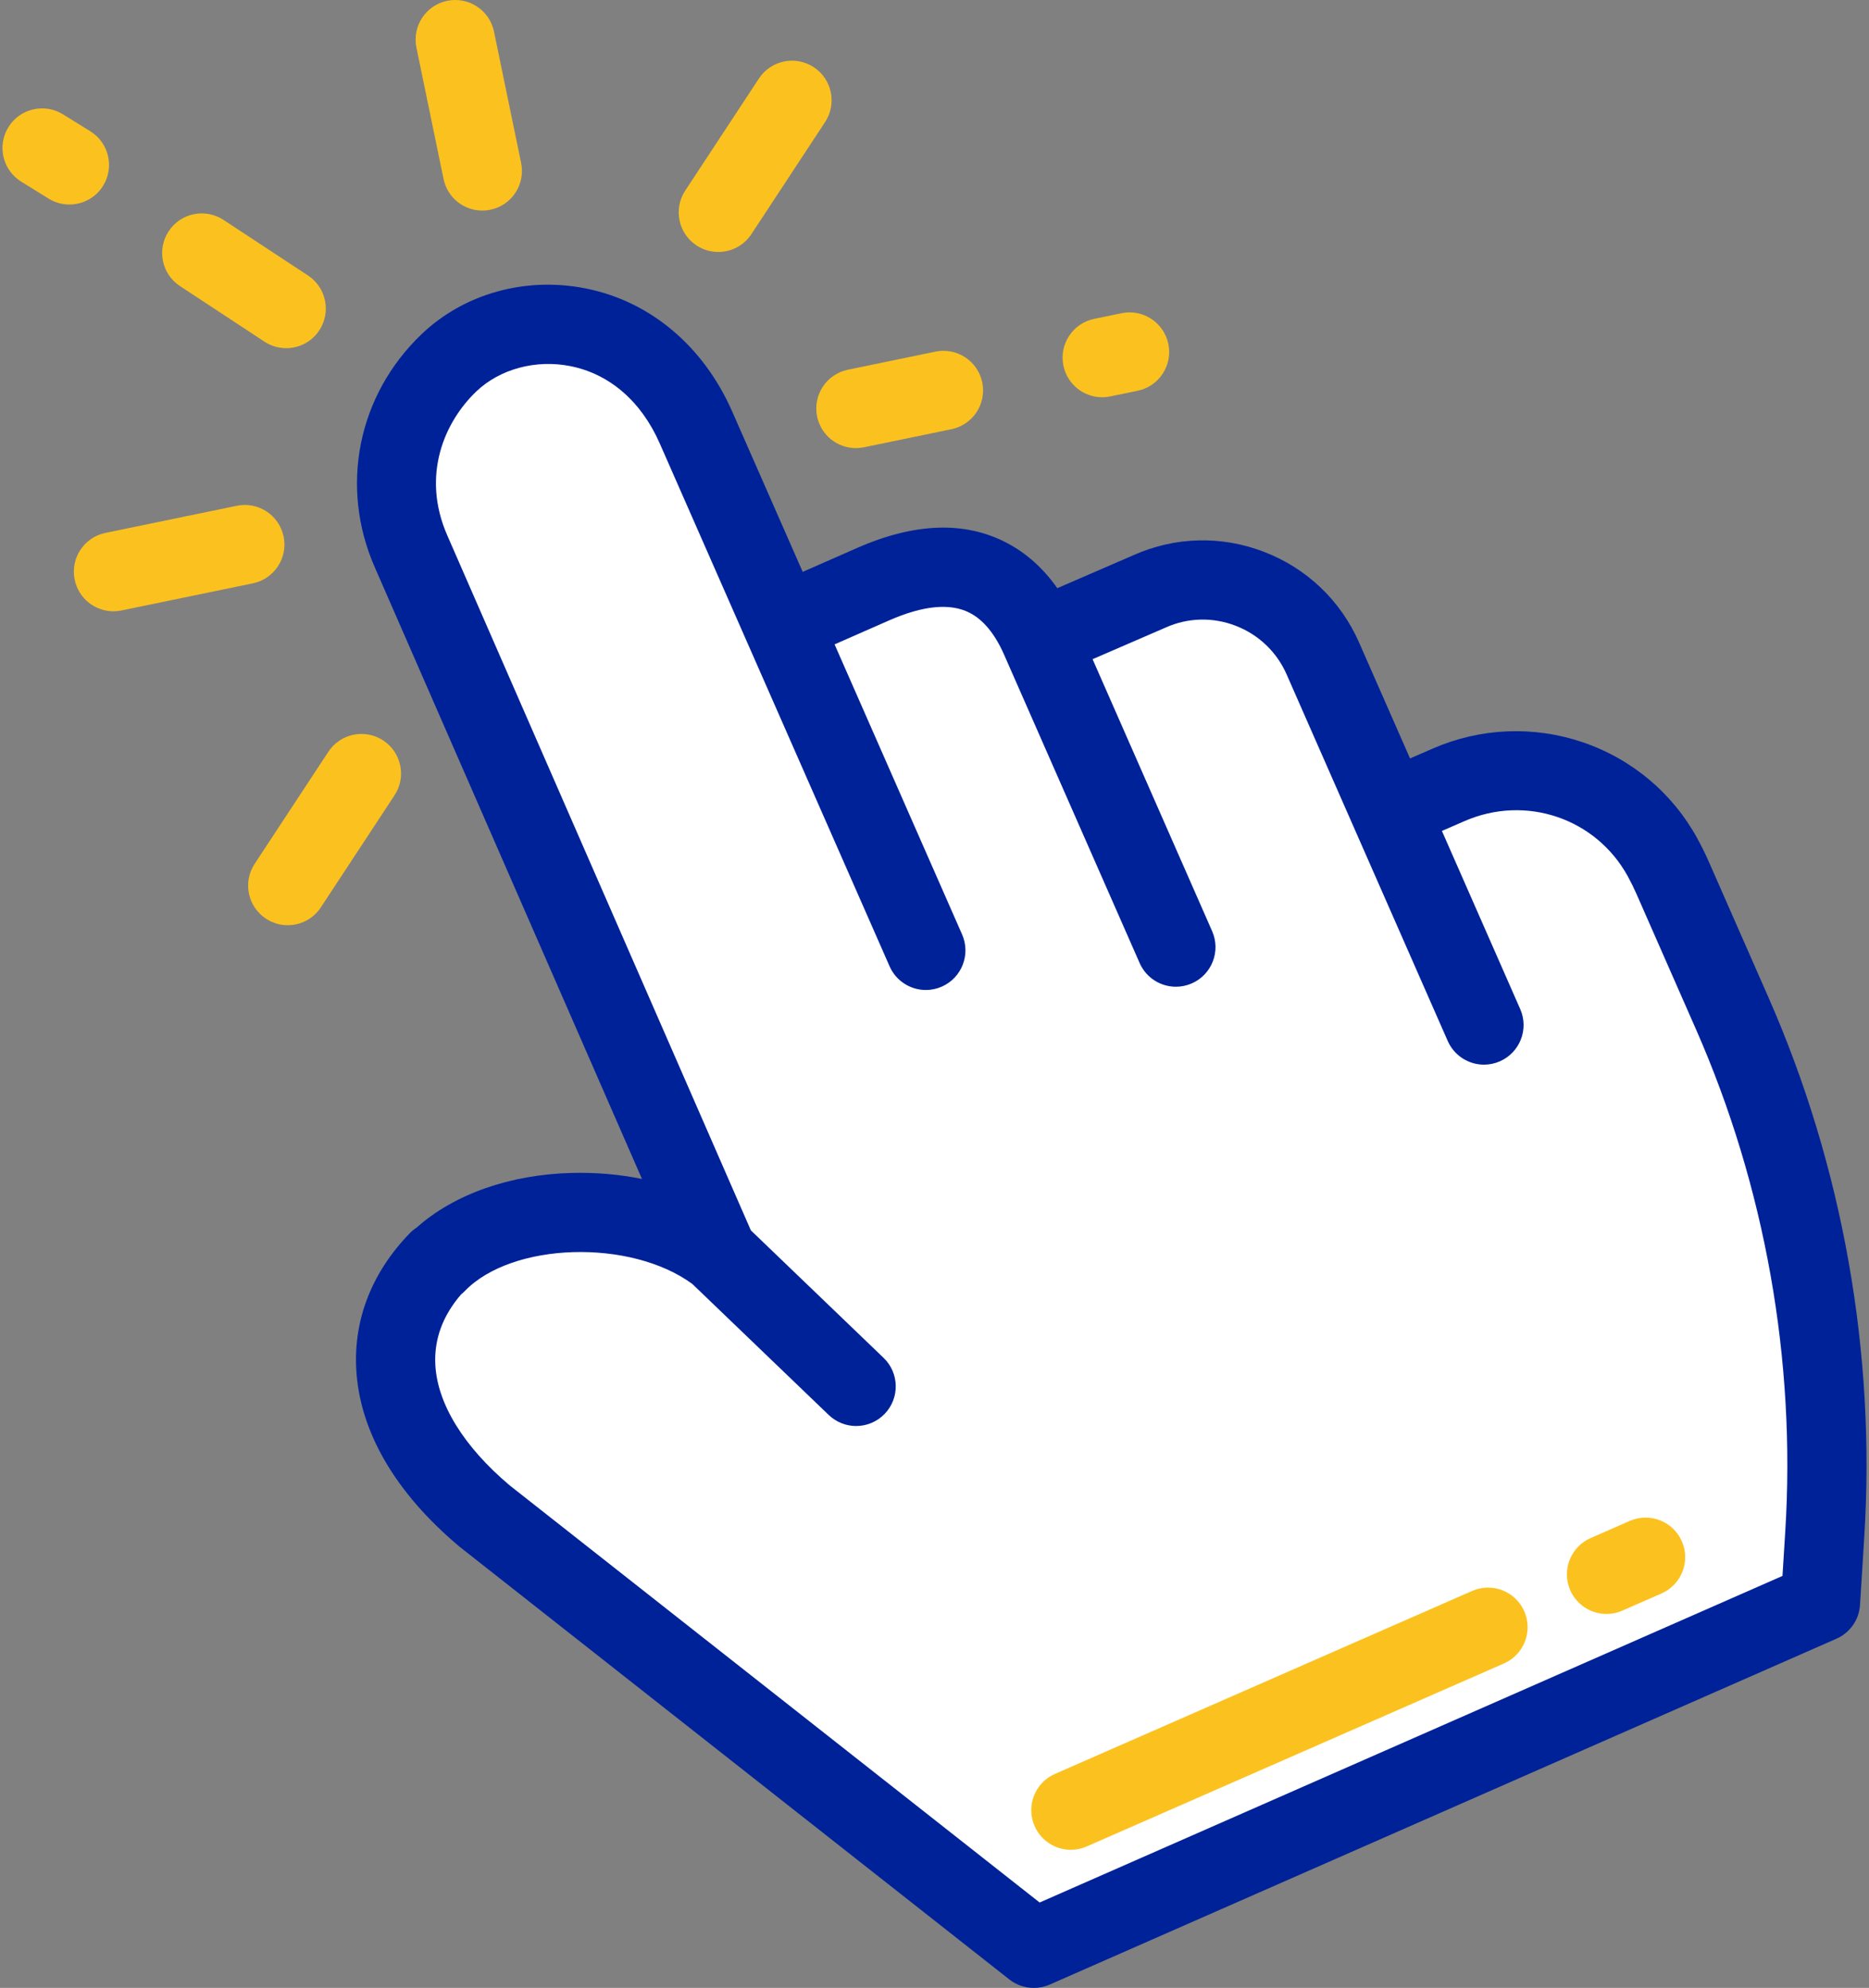 <?xml version="1.0" encoding="UTF-8"?> <svg xmlns="http://www.w3.org/2000/svg" width="472" height="502" viewBox="0 0 472 502" fill="none"><rect x="0" y="0" width="472" height="502" fill="#808080" stroke="none"/> <path d="M151.539 313.513L176.021 321.674C180.927 323.309 184.549 317.044 180.684 313.608C180.232 313.206 179.861 312.722 179.59 312.181L150 253L128 199L108 153L95.223 127.447C93.298 123.597 94.053 118.947 97.097 115.903L114.766 98.234C115.582 97.418 116.534 96.749 117.579 96.257L143.42 84.096C147.343 82.25 152.008 83.142 154.974 86.305L178.543 111.445C179.503 112.47 180.238 113.686 180.697 115.014L194.104 153.746C196.137 159.619 202.978 162.234 208.411 159.216L229.144 147.698C232.164 146.02 235.836 146.02 238.856 147.698L265.272 162.373C268.222 164.012 271.8 164.053 274.786 162.481L301.115 148.624C305.164 146.493 310.144 147.382 313.205 150.783L325.515 164.461C325.838 164.82 326.134 165.202 326.402 165.604L352.032 204.048C355.255 208.883 361.906 209.962 366.492 206.395L371.616 202.41C374.342 200.289 377.971 199.726 381.212 200.92L410.495 211.709C412.755 212.541 414.639 214.162 415.8 216.273L435.634 252.335C435.878 252.778 436.087 253.238 436.261 253.712L457.389 311.333C457.793 312.436 458 313.601 458 314.776V361V401.661C458 406.028 455.165 409.891 450.998 411.201L388.943 430.704C388.316 430.901 387.71 431.159 387.133 431.475L326 465L283.701 490.747C281.34 492.184 278.489 492.58 275.825 491.84L246.051 483.57C244.699 483.194 243.441 482.538 242.359 481.644L198 445L128 389L104.37 365.37C101.692 362.692 100.757 358.73 101.954 355.137L113.721 319.838C115.082 315.754 118.903 313 123.208 313H148.377C149.452 313 150.52 313.173 151.539 313.513Z" fill="white"></path> <path d="M446.63 251.914L431.592 217.707C430.702 215.681 429.713 213.672 428.654 211.739C422.382 200.27 412.089 191.636 399.673 187.426C387.296 183.23 373.879 183.79 361.889 189.004L356.094 191.524L348.689 174.679C348.688 174.677 348.687 174.674 348.686 174.672L343.23 162.262C338.568 151.658 330.042 143.522 319.223 139.355C308.457 135.209 296.745 135.51 286.236 140.201L267.008 148.531C263.451 143.471 259.131 139.61 254.094 137.003C243.573 131.558 230.916 132.016 216.473 138.366L202.714 144.414L184.904 103.9C177.654 87.407 164.198 76.09 147.988 72.85C132.749 69.804 117.233 74.115 106.478 84.38C90.339 99.782 85.702 122.908 94.656 143.275L162.122 297.71C156.473 296.567 150.52 296.044 144.479 296.191C128.788 296.578 114.679 301.568 105.232 309.981C104.612 310.383 104.029 310.859 103.495 311.409C94.001 321.186 89.321 333.013 89.958 345.61C90.755 361.353 99.748 376.878 115.964 390.508C116.046 390.577 116.129 390.645 116.214 390.711L254.895 499.858C256.689 501.271 258.874 502 261.081 502C262.443 502 263.813 501.722 265.104 501.154L463.776 413.817C467.201 412.312 469.499 409.02 469.732 405.286L470.813 387.974C473.713 341.548 465.351 294.499 446.63 251.914ZM450.853 386.728L450.151 397.959L262.55 480.431L128.715 375.097C117.103 365.301 110.435 354.474 109.935 344.599C109.611 338.197 111.805 332.235 116.461 326.851C116.797 326.584 117.119 326.293 117.425 325.978C129.396 313.649 159.249 312.797 174.839 324.23L209.286 357.314C211.225 359.176 213.72 360.102 216.212 360.102C218.839 360.102 221.462 359.073 223.426 357.029C227.252 353.046 227.124 346.715 223.141 342.889L189.625 310.698L112.977 135.246C106.26 119.966 112.35 106.425 120.29 98.848C126.243 93.166 135.356 90.719 144.072 92.462C153.942 94.435 161.942 101.355 166.599 111.948L224.659 244.02C226.306 247.767 229.972 249.998 233.819 249.998C235.163 249.998 236.529 249.726 237.838 249.15C242.894 246.927 245.191 241.027 242.968 235.971L210.767 162.722L224.527 156.673C233.163 152.878 240.02 152.235 244.906 154.764C248.364 156.554 251.279 160.102 253.569 165.31L287.809 243.198C289.456 246.945 293.122 249.176 296.969 249.176C298.313 249.176 299.679 248.904 300.988 248.328C306.044 246.105 308.341 240.205 306.118 235.149L275.924 166.464L294.244 158.527C294.283 158.51 294.321 158.494 294.359 158.476C299.984 155.955 306.263 155.791 312.04 158.016C317.849 160.253 322.425 164.618 324.926 170.308L365.613 262.873C367.26 266.62 370.926 268.851 374.773 268.851C376.117 268.851 377.483 268.579 378.792 268.003C383.848 265.781 386.145 259.88 383.922 254.824L364.143 209.832L369.865 207.344C385.332 200.617 403.065 206.631 411.109 221.338C411.892 222.769 412.623 224.254 413.282 225.754L428.321 259.962C445.762 299.638 453.554 343.473 450.853 386.728Z" fill="#002299"></path> <path d="M411.561 384.075L401.696 388.402C396.638 390.62 394.337 396.518 396.555 401.576C398.2 405.327 401.868 407.562 405.718 407.562C407.059 407.562 408.423 407.291 409.729 406.717L419.594 402.39C424.652 400.172 426.953 394.274 424.735 389.216C422.518 384.158 416.62 381.856 411.561 384.075Z" fill="#FBC21F"></path> <path d="M371.77 401.751L266.417 447.959C261.359 450.177 259.058 456.075 261.276 461.133C262.921 464.884 266.589 467.119 270.439 467.119C271.78 467.119 273.144 466.848 274.45 466.275L379.803 420.066C384.861 417.848 387.162 411.95 384.944 406.892C382.727 401.835 376.83 399.533 371.77 401.751Z" fill="#FBC21F"></path> <path d="M112.017 45.197C112.993 49.924 117.156 53.177 121.8 53.177C122.47 53.177 123.151 53.109 123.832 52.969C129.241 51.852 132.72 46.562 131.603 41.153L124.753 7.979C123.637 2.571 118.345 -0.906 112.938 0.208C107.529 1.324 104.05 6.614 105.167 12.023L112.017 45.197Z" fill="#FBC21F"></path> <path d="M26.035 46.913C28.944 42.217 27.494 36.054 22.799 33.146L15.892 28.869C11.196 25.96 5.033 27.409 2.125 32.105C-0.784 36.801 0.666 42.964 5.361 45.872L12.268 50.149C13.908 51.165 15.727 51.649 17.524 51.649C20.871 51.649 24.143 49.968 26.035 46.913Z" fill="#FBC21F"></path> <path d="M45.454 72.245L66.786 86.276C68.48 87.39 70.386 87.922 72.272 87.922C75.525 87.922 78.715 86.337 80.637 83.416C83.672 78.802 82.391 72.601 77.777 69.566L56.444 55.535C51.829 52.5 45.629 53.781 42.594 58.395C39.559 63.009 40.84 69.21 45.454 72.245Z" fill="#FBC21F"></path> <path d="M71.622 135.491C70.505 130.083 65.217 126.605 59.806 127.72L26.632 134.57C21.223 135.686 17.744 140.976 18.861 146.385C19.837 151.112 24 154.365 28.644 154.365C29.314 154.365 29.995 154.297 30.677 154.157L63.851 147.307C69.26 146.19 72.739 140.9 71.622 135.491Z" fill="#FBC21F"></path> <path d="M96.775 186.982C92.16 183.946 85.959 185.228 82.925 189.842L64.311 218.143C61.276 222.757 62.557 228.958 67.171 231.993C68.865 233.107 70.771 233.639 72.657 233.639C75.91 233.639 79.1 232.054 81.021 229.133L99.635 200.832C102.67 196.218 101.389 190.017 96.775 186.982Z" fill="#FBC21F"></path> <path d="M206.355 105.18C207.331 109.906 211.494 113.159 216.138 113.159C216.808 113.159 217.488 113.091 218.171 112.951L240.287 108.384C245.696 107.267 249.175 101.977 248.058 96.568C246.941 91.159 241.652 87.68 236.242 88.797L214.126 93.364C208.717 94.481 205.238 99.771 206.355 105.18Z" fill="#FBC21F"></path> <path d="M278.34 100.315C279.01 100.315 279.691 100.247 280.373 100.107L287.285 98.68C292.694 97.563 296.173 92.273 295.056 86.864C293.939 81.456 288.652 77.977 283.24 79.093L276.328 80.52C270.919 81.637 267.44 86.927 268.557 92.336C269.533 97.062 273.696 100.315 278.34 100.315Z" fill="#FBC21F"></path> <path d="M175.907 61.982C177.601 63.096 179.507 63.628 181.393 63.628C184.646 63.628 187.837 62.043 189.757 59.122L208.371 30.821C211.406 26.207 210.125 20.006 205.511 16.971C200.896 13.935 194.695 15.217 191.661 19.831L173.047 48.132C170.012 52.746 171.293 58.947 175.907 61.982Z" fill="#FBC21F"></path> </svg> 